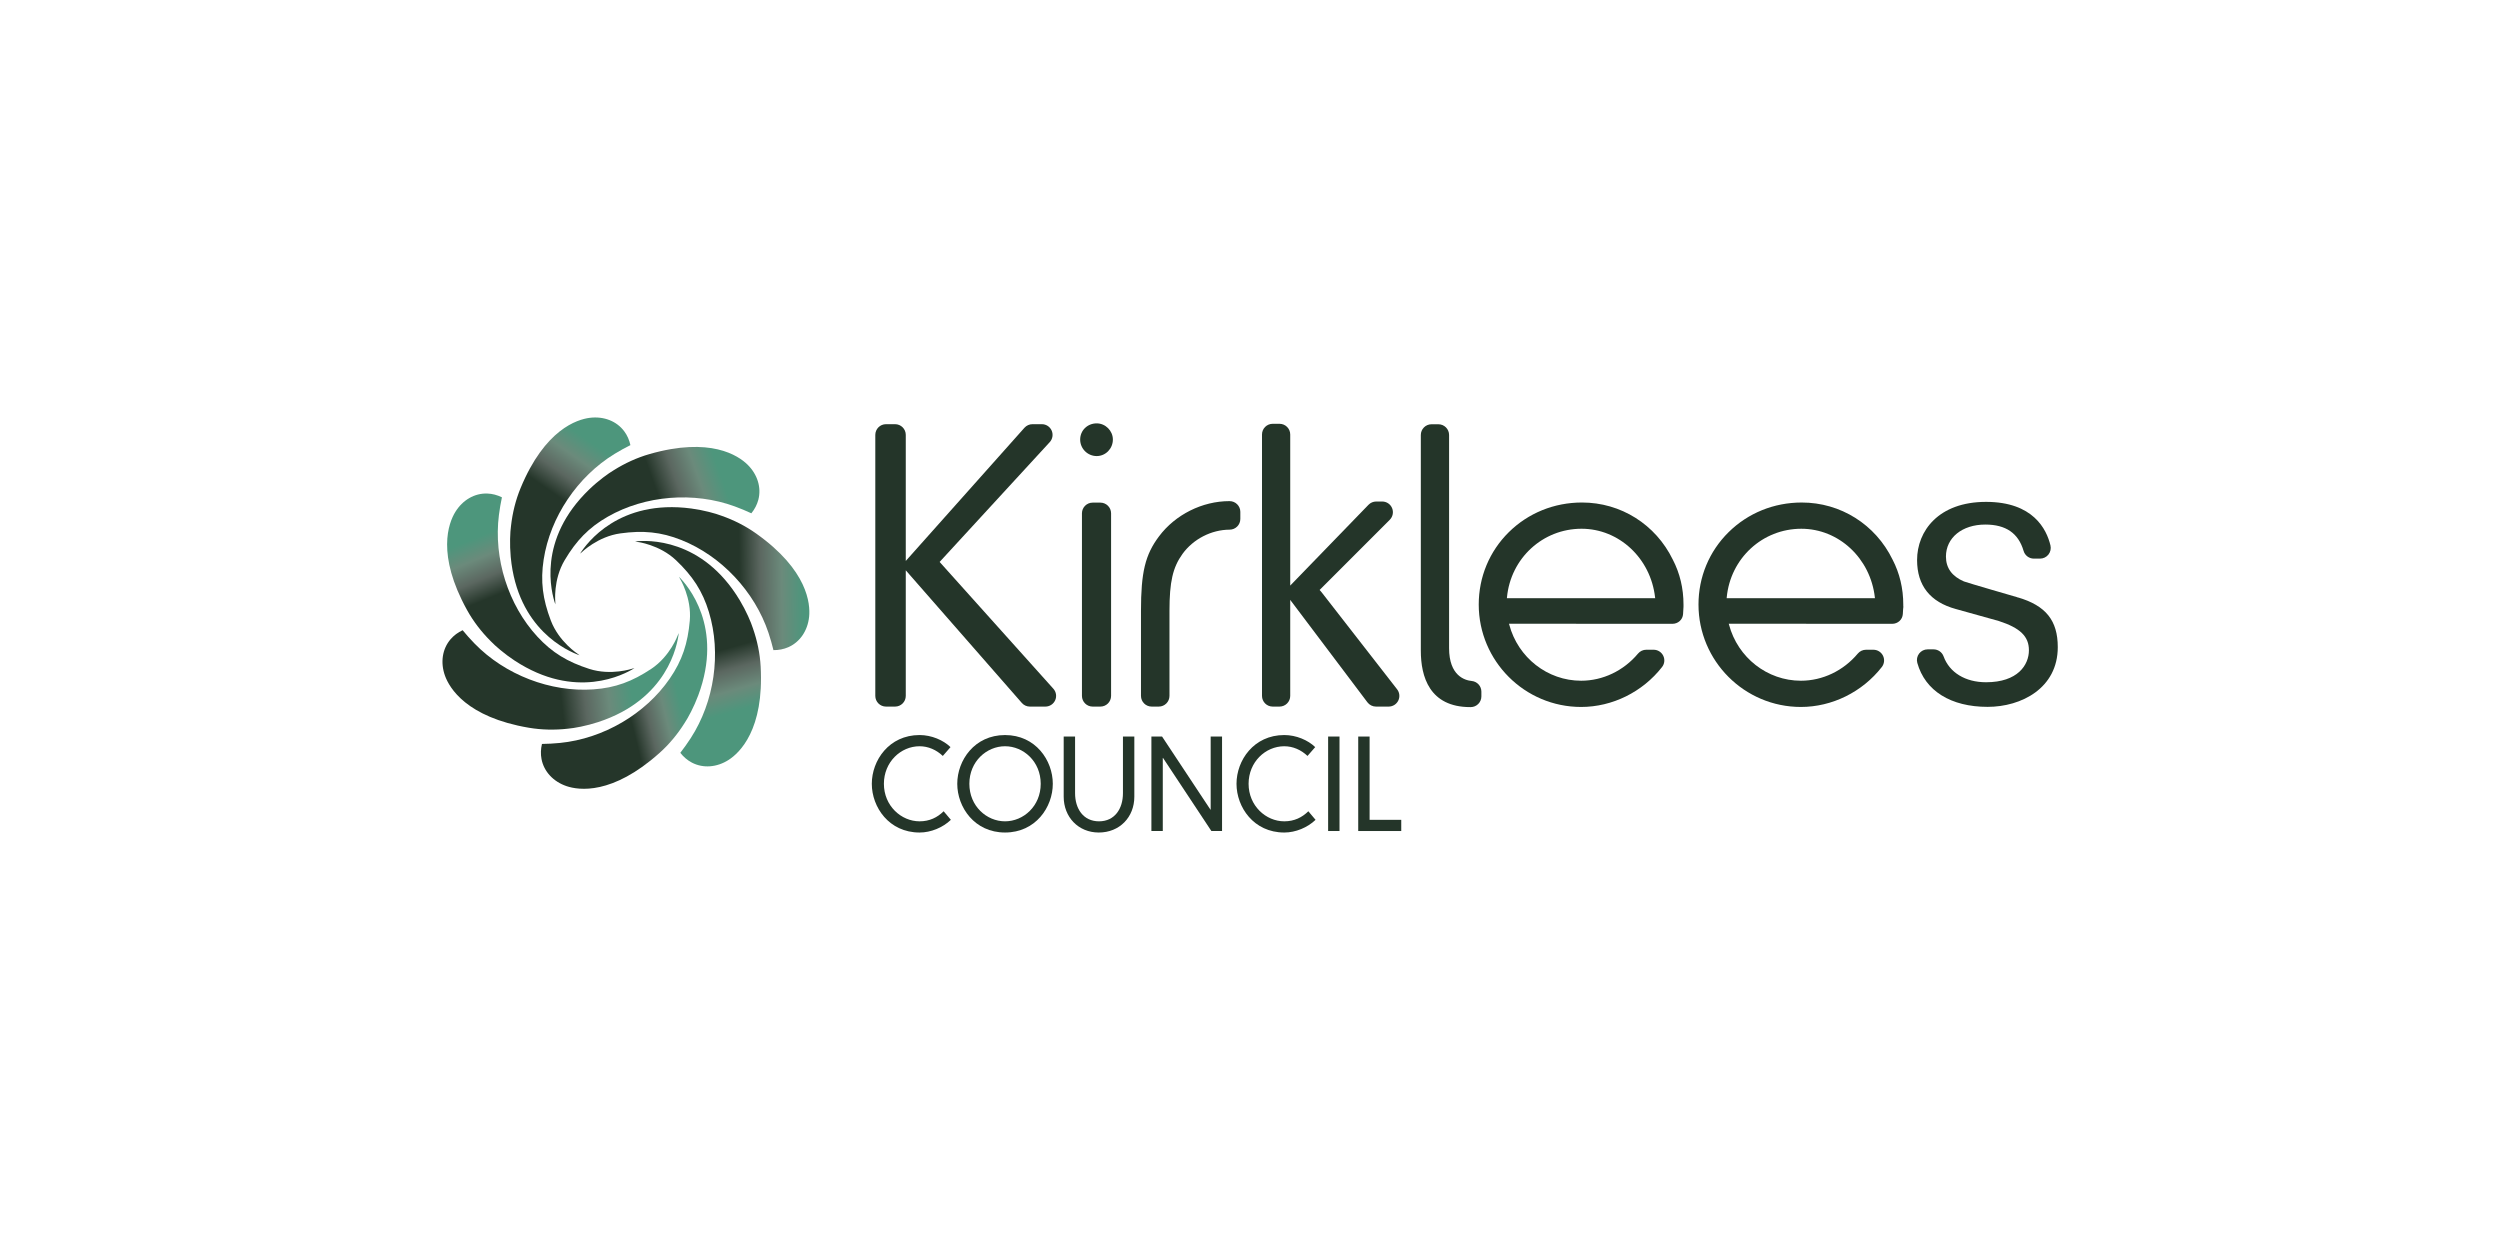 <svg xmlns="http://www.w3.org/2000/svg" width="300" height="150" viewBox="0 0 300 150" fill="none"><g clip-path="url(#clip0_5794_70576)"><path d="M69.547 78.635L69.336 78.47C69.336 78.47 67.071 77.023 66.098 74.462C65.128 71.9 64.834 69.764 65.239 67.145C66.028 62.048 69.293 57.188 73.759 54.461C74.396 54.073 75.025 53.726 75.65 53.416C75.517 52.806 75.273 52.243 74.907 51.754C73.999 50.533 72.457 49.931 70.785 50.137C69.255 50.328 65.379 51.533 62.471 58.569C61.878 60.006 61.498 61.544 61.322 63.107C61.214 63.856 61.148 65.342 61.287 66.826C62.096 75.544 68.162 78.144 69.547 78.635Z" fill="url(#paint0_linear_5794_70576)"/><path d="M76.135 80.176L75.874 80.24C75.874 80.24 73.33 81.108 70.722 80.271C68.116 79.433 66.263 78.33 64.47 76.381C60.977 72.585 59.215 67.001 59.869 61.809C59.964 61.07 60.085 60.362 60.231 59.679C59.671 59.402 59.079 59.244 58.47 59.224C56.948 59.172 55.516 60.001 54.636 61.438C53.829 62.754 52.356 66.534 56.041 73.195C56.793 74.558 57.758 75.812 58.871 76.925C59.39 77.476 60.508 78.454 61.755 79.271C69.072 84.074 74.887 80.953 76.135 80.176Z" fill="url(#paint1_linear_5794_70576)"/><path d="M81.453 75.972L81.34 76.215C81.34 76.215 80.433 78.745 78.153 80.262C75.871 81.778 73.855 82.538 71.213 82.725C66.067 83.089 60.606 80.984 56.957 77.236C56.436 76.702 55.957 76.165 55.516 75.626C54.951 75.89 54.459 76.254 54.063 76.717C53.073 77.875 52.828 79.512 53.402 81.097C53.93 82.547 55.964 86.059 63.467 87.33C65.001 87.589 66.583 87.619 68.146 87.443C68.901 87.381 70.363 87.115 71.779 86.651C80.096 83.924 81.282 77.431 81.453 75.972Z" fill="url(#paint2_linear_5794_70576)"/><path d="M81.48 69.211L81.6 69.45C81.6 69.45 83.012 71.738 82.776 74.466C82.538 77.196 81.874 79.248 80.372 81.429C77.448 85.68 72.398 88.638 67.194 89.153C66.452 89.225 65.733 89.265 65.036 89.273C64.89 89.881 64.867 90.493 64.983 91.092C65.271 92.587 66.397 93.8 67.994 94.339C69.456 94.832 73.468 95.431 79.141 90.355C80.302 89.32 81.31 88.1 82.147 86.768C82.57 86.139 83.275 84.831 83.794 83.434C86.849 75.232 82.515 70.255 81.48 69.211Z" fill="url(#paint3_linear_5794_70576)"/><path d="M76.213 64.968L76.475 65.025C76.475 65.025 79.143 65.348 81.129 67.234C83.112 69.121 84.303 70.919 85.072 73.453C86.569 78.389 85.732 84.184 82.889 88.575C82.483 89.2 82.066 89.786 81.638 90.337C82.023 90.831 82.487 91.23 83.027 91.513C84.374 92.218 86.025 92.095 87.442 91.183C88.739 90.347 91.708 87.583 91.279 79.983C91.193 78.429 90.87 76.88 90.351 75.395C90.123 74.673 89.539 73.305 88.771 72.029C84.266 64.524 77.675 64.81 76.213 64.968Z" fill="url(#paint4_linear_5794_70576)"/><path d="M69.606 66.438L69.814 66.268C69.814 66.268 71.728 64.383 74.441 64.007C77.154 63.633 79.301 63.822 81.761 64.802C86.553 66.709 90.559 70.976 92.219 75.937C92.453 76.644 92.651 77.337 92.814 78.015C93.44 78.022 94.042 77.907 94.599 77.663C95.993 77.049 96.924 75.681 97.096 74.004C97.25 72.469 96.943 68.424 90.735 64.019C89.468 63.118 88.055 62.405 86.57 61.886C85.865 61.613 84.433 61.217 82.956 61.021C74.281 59.864 70.394 65.197 69.606 66.438Z" fill="url(#paint5_linear_5794_70576)"/><path d="M66.641 72.523L66.637 72.255C66.637 72.255 66.358 69.582 67.757 67.226C69.155 64.871 70.642 63.311 72.943 61.998C77.421 59.441 83.254 58.97 88.166 60.767C88.866 61.023 89.53 61.3 90.162 61.596C90.556 61.112 90.842 60.569 90.999 59.98C91.388 58.508 90.9 56.927 89.696 55.748C88.593 54.67 85.24 52.387 77.926 54.493C76.433 54.924 74.994 55.583 73.661 56.42C73.009 56.803 71.805 57.674 70.731 58.708C64.418 64.768 66.161 71.134 66.641 72.523Z" fill="url(#paint6_linear_5794_70576)"/><path d="M114.062 89.653C113.195 88.817 111.786 88.205 110.349 88.205C106.68 88.205 104.617 91.25 104.617 94.055C104.617 96.858 106.68 99.903 110.349 99.903C111.715 99.903 113.137 99.306 114.105 98.38L113.237 97.351C112.483 98.098 111.545 98.559 110.349 98.559C108.145 98.559 106.068 96.695 106.068 94.055C106.068 91.443 108.089 89.55 110.349 89.55C111.389 89.55 112.368 89.982 113.137 90.713L114.062 89.653Z" fill="#243529"/><path d="M114.872 94.054C114.872 96.859 116.935 99.902 120.604 99.902C124.274 99.902 126.336 96.859 126.336 94.054C126.336 91.249 124.274 88.206 120.604 88.206C116.935 88.206 114.872 91.249 114.872 94.054ZM116.323 94.054C116.323 91.369 118.4 89.549 120.604 89.549C122.808 89.549 124.886 91.369 124.886 94.054C124.886 96.739 122.808 98.559 120.604 98.559C118.4 98.559 116.323 96.739 116.323 94.054Z" fill="#243529"/><path d="M127.643 95.606C127.643 98.053 129.407 99.903 131.853 99.903C134.357 99.903 136.12 98.053 136.12 95.606V88.385H134.754V95.188C134.754 97.038 133.773 98.559 131.882 98.559C129.99 98.559 129.009 97.038 129.009 95.188V88.385H127.643V95.606Z" fill="#243529"/><path d="M145.28 97.157H145.252L139.449 88.386H138.168V99.722H139.534V90.951H139.562L145.365 99.722H146.646V88.386H145.28V97.157Z" fill="#243529"/><mask id="mask0_5794_70576" style="mask-type:luminance" maskUnits="userSpaceOnUse" x="-1816" y="-1848" width="2095" height="1982"><path d="M-1815.09 133.389H278.367V-1847.34H-1815.09V133.389Z" fill="white"/></mask><g mask="url(#mask0_5794_70576)"><path d="M157.825 89.653C156.957 88.817 155.55 88.205 154.113 88.205C150.443 88.205 148.381 91.25 148.381 94.055C148.381 96.858 150.443 99.903 154.113 99.903C155.478 99.903 156.9 99.306 157.867 98.38L157 97.351C156.247 98.098 155.307 98.559 154.113 98.559C151.909 98.559 149.831 96.695 149.831 94.055C149.831 91.443 151.851 89.55 154.113 89.55C155.151 89.55 156.132 89.982 156.9 90.713L157.825 89.653Z" fill="#243529"/></g><path d="M159.375 99.722H160.741V88.384H159.375V99.722Z" fill="#243529"/><path d="M162.987 99.723H168.15V98.38H164.352V88.385H162.987V99.723Z" fill="#243529"/><path d="M176.605 81.718C175.788 81.64 173.89 81.1 173.89 77.777V52.196C173.89 51.487 173.316 50.911 172.606 50.911H171.783C171.074 50.911 170.499 51.487 170.499 52.196V78.095C170.499 81.178 171.528 84.853 176.435 84.853H176.482C177.192 84.853 177.766 84.277 177.766 83.568V82.996C177.766 82.334 177.263 81.782 176.605 81.718Z" fill="#243529"/><path d="M131.604 50.804C130.491 50.804 129.62 51.655 129.62 52.745C129.62 53.838 130.509 54.728 131.604 54.728C132.675 54.728 133.545 53.838 133.545 52.745C133.545 51.692 132.657 50.804 131.604 50.804Z" fill="#243529"/><path d="M132.046 60.315H131.118C130.409 60.315 129.834 60.891 129.834 61.599V83.507C129.834 84.216 130.409 84.791 131.118 84.791H132.046C132.755 84.791 133.33 84.216 133.33 83.507V61.599C133.33 60.891 132.755 60.315 132.046 60.315Z" fill="#243529"/><path d="M147.555 60.135H147.532C144.272 60.135 141.034 61.754 139.081 64.363C137.422 66.572 136.917 68.663 136.917 73.319V83.507C136.917 84.216 137.492 84.791 138.201 84.791H139.054C139.763 84.791 140.337 84.216 140.337 83.507V73.319C140.337 69.823 140.731 68.096 141.897 66.474C143.191 64.684 145.362 63.566 147.56 63.559C148.267 63.556 148.84 62.982 148.84 62.275V61.42C148.84 60.713 148.262 60.139 147.555 60.135Z" fill="#243529"/><path d="M202.02 72.683C202.02 72.683 202.02 72.663 202.019 72.646C202.02 72.608 202.02 72.548 202.02 72.548C202.02 70.608 201.588 68.793 200.735 67.153C198.674 62.927 194.497 60.301 189.835 60.301C186.501 60.301 183.386 61.566 181.059 63.86C178.73 66.159 177.448 69.244 177.448 72.545C177.448 79.321 182.96 84.835 189.735 84.835C193.474 84.835 197.103 83.044 199.447 80.043C199.75 79.657 199.805 79.131 199.589 78.69C199.374 78.248 198.926 77.968 198.434 77.968H197.551C197.17 77.968 196.811 78.136 196.566 78.427C194.828 80.499 192.336 81.687 189.735 81.687C185.708 81.687 182.16 78.918 181.109 74.954C181.107 74.95 181.079 74.847 181.079 74.847L200.688 74.859C201.368 74.859 201.929 74.36 201.969 73.681C201.969 73.681 202.004 73.064 202.012 72.939C202.012 72.931 202.015 72.921 202.015 72.912L202.02 72.786C202.02 72.768 202.02 72.749 202.02 72.729C202.02 72.713 202.02 72.698 202.02 72.683ZM189.785 63.449C194.286 63.449 198.082 66.993 198.61 71.691C198.61 71.698 198.622 71.786 198.622 71.786H180.826L180.836 71.693C181.278 66.993 185.126 63.449 189.785 63.449Z" fill="#243529"/><path d="M228.4 72.78L228.393 72.663C228.395 72.687 228.395 72.71 228.395 72.735C228.395 72.725 228.395 72.716 228.395 72.716C228.395 72.716 228.395 72.707 228.393 72.7C228.395 72.705 228.395 72.708 228.395 72.708C228.393 72.695 228.393 72.663 228.393 72.663C228.393 72.663 228.393 72.695 228.393 72.697C228.393 72.683 228.393 72.667 228.391 72.648C228.391 72.61 228.393 72.552 228.393 72.552C228.393 70.61 227.959 68.793 227.107 67.151C225.045 62.927 220.868 60.302 216.206 60.302C212.872 60.302 209.757 61.566 207.432 63.861C205.103 66.158 203.819 69.243 203.819 72.543C203.819 79.321 209.331 84.835 216.107 84.835C219.845 84.835 223.476 83.043 225.818 80.043C226.121 79.656 226.176 79.13 225.961 78.689C225.745 78.248 225.297 77.969 224.807 77.969H223.922C223.543 77.969 223.182 78.137 222.939 78.426C221.199 80.498 218.709 81.687 216.107 81.687C212.081 81.687 208.533 78.919 207.48 74.954C207.48 74.949 207.451 74.846 207.451 74.846C207.451 74.848 227.059 74.859 227.059 74.859C227.738 74.859 228.298 74.359 228.34 73.68C228.34 73.68 228.36 73.352 228.373 73.112C228.391 73.028 228.401 72.941 228.401 72.851C228.401 72.828 228.401 72.803 228.4 72.78ZM207.199 71.785L207.207 71.693C207.649 66.993 211.497 63.45 216.157 63.45C220.658 63.45 224.454 66.993 224.983 71.692C224.981 71.675 224.993 71.787 224.993 71.787L207.199 71.785ZM228.393 72.756C228.393 72.751 228.393 72.742 228.393 72.74C228.393 72.742 228.395 72.743 228.395 72.745C228.395 72.748 228.393 72.753 228.393 72.756Z" fill="#243529"/><path d="M126.404 82.649L112.971 67.674C112.976 67.679 112.757 67.434 112.757 67.434L112.975 67.194L125.97 53.055C126.315 52.68 126.404 52.136 126.2 51.67C125.995 51.203 125.533 50.902 125.024 50.902H123.894C123.529 50.902 123.179 51.058 122.935 51.331L108.693 67.314V52.186C108.693 51.477 108.118 50.902 107.409 50.902H106.32C105.611 50.902 105.036 51.477 105.036 52.186V83.507C105.036 84.216 105.611 84.791 106.32 84.791H107.409C108.118 84.791 108.693 84.216 108.693 83.507V68.437L122.619 84.352C122.862 84.632 123.214 84.791 123.585 84.791H125.448C125.955 84.791 126.414 84.492 126.621 84.031C126.829 83.567 126.742 83.026 126.404 82.649Z" fill="#243529"/><path d="M167.653 82.718L158.598 71.079C158.583 71.059 158.564 71.037 158.548 71.017L158.353 70.796L166.773 62.373C167.14 62.005 167.25 61.453 167.051 60.974C166.853 60.493 166.385 60.182 165.866 60.182H165.146C164.798 60.182 164.466 60.321 164.223 60.571L154.863 70.232C154.85 70.247 154.84 70.262 154.827 70.277V52.138C154.827 51.429 154.251 50.855 153.543 50.855H152.724C152.016 50.855 151.44 51.429 151.44 52.138V83.507C151.44 84.216 152.016 84.791 152.724 84.791H153.543C154.251 84.791 154.827 84.216 154.827 83.507V71.987L164.093 84.281C164.336 84.602 164.715 84.791 165.118 84.791H166.64C167.13 84.791 167.578 84.512 167.793 84.071C168.009 83.63 167.954 83.104 167.653 82.718Z" fill="#243529"/><path d="M242.131 71.683C242.166 71.693 242.194 71.716 242.227 71.73C242.156 71.7 242.086 71.67 242.003 71.647C242.003 71.647 236.126 69.948 235.667 69.77C234.241 69.159 233.513 68.161 233.513 66.789C233.513 64.526 235.456 62.947 238.237 62.947C240.705 62.947 242.209 63.982 242.831 66.11C242.991 66.657 243.493 67.035 244.064 67.035H244.805C245.198 67.035 245.569 66.853 245.813 66.546C246.056 66.238 246.144 65.835 246.055 65.453C245.589 63.499 243.967 60.225 238.328 60.225C232.61 60.225 230.05 63.732 230.05 67.206C230.05 70.264 231.617 72.242 234.707 73.084C234.709 73.086 239.496 74.415 239.849 74.518C242.433 75.353 243.47 76.377 243.47 78.029C243.47 79.8 242.122 81.87 238.328 81.87C235.845 81.87 233.939 80.711 233.23 78.766C233.046 78.26 232.565 77.922 232.024 77.922H231.316C230.913 77.922 230.534 78.11 230.291 78.431C230.048 78.751 229.97 79.167 230.078 79.554C231.02 82.903 234.093 84.823 238.515 84.823C242.568 84.823 246.933 82.581 246.933 77.658C246.933 74.455 245.497 72.668 242.131 71.683ZM243.046 72.865C243.047 72.881 243.054 72.898 243.054 72.914C243.054 72.936 243.047 72.958 243.046 72.978C243.047 72.956 243.049 72.936 243.049 72.911C243.049 72.896 243.046 72.879 243.046 72.865ZM239.928 71.898C239.927 71.898 239.908 71.891 239.894 71.885C239.88 71.88 239.869 71.871 239.855 71.866C239.892 71.883 239.928 71.898 239.928 71.898ZM239.809 71.846C239.804 71.845 239.799 71.845 239.792 71.843C239.785 71.84 239.782 71.835 239.775 71.833C239.775 71.833 239.799 71.841 239.809 71.846Z" fill="#243529"/></g><defs><linearGradient id="paint0_linear_5794_70576" x1="75.624" y1="50.179" x2="61.153" y2="70.952" gradientUnits="userSpaceOnUse"><stop stop-color="#4D967C"/><stop offset="0.1" stop-color="#4D967C"/><stop offset="0.2" stop-color="#4D967C"/><stop offset="0.3" stop-color="#6B8A7B"/><stop offset="0.4" stop-color="#5B6760"/><stop offset="0.5" stop-color="#25362A"/><stop offset="1" stop-color="#25362A"/></linearGradient><linearGradient id="paint1_linear_5794_70576" x1="57.063" y1="59.271" x2="66.301" y2="81.854" gradientUnits="userSpaceOnUse"><stop stop-color="#4D967C"/><stop offset="0.1" stop-color="#4D967C"/><stop offset="0.2" stop-color="#4D967C"/><stop offset="0.3" stop-color="#6B8A7B"/><stop offset="0.4" stop-color="#5B6760"/><stop offset="0.5" stop-color="#25362A"/><stop offset="1" stop-color="#25362A"/></linearGradient><linearGradient id="paint2_linear_5794_70576" x1="81.076" y1="79.264" x2="52.931" y2="82.364" gradientUnits="userSpaceOnUse"><stop stop-color="#4D967C"/><stop offset="0.1" stop-color="#4D967C"/><stop offset="0.2" stop-color="#4D967C"/><stop offset="0.3" stop-color="#6B8A7B"/><stop offset="0.4" stop-color="#5B6760"/><stop offset="0.5" stop-color="#25362A"/><stop offset="1" stop-color="#25362A"/></linearGradient><linearGradient id="paint3_linear_5794_70576" x1="84.75" y1="79.608" x2="64.56" y2="84.567" gradientUnits="userSpaceOnUse"><stop stop-color="#4D967C"/><stop offset="0.1" stop-color="#4D967C"/><stop offset="0.2" stop-color="#4D967C"/><stop offset="0.3" stop-color="#6B8A7B"/><stop offset="0.4" stop-color="#5B6760"/><stop offset="0.5" stop-color="#25362A"/><stop offset="1" stop-color="#25362A"/></linearGradient><linearGradient id="paint4_linear_5794_70576" x1="83.11" y1="92.007" x2="76.282" y2="67.898" gradientUnits="userSpaceOnUse"><stop stop-color="#4D967C"/><stop offset="0.1" stop-color="#4D967C"/><stop offset="0.2" stop-color="#4D967C"/><stop offset="0.3" stop-color="#6B8A7B"/><stop offset="0.4" stop-color="#5B6760"/><stop offset="0.5" stop-color="#25362A"/><stop offset="1" stop-color="#25362A"/></linearGradient><linearGradient id="paint5_linear_5794_70576" x1="101.382" y1="68.584" x2="76.042" y2="68.894" gradientUnits="userSpaceOnUse"><stop stop-color="#4D967C"/><stop offset="0.1" stop-color="#4D967C"/><stop offset="0.2" stop-color="#4D967C"/><stop offset="0.3" stop-color="#6B8A7B"/><stop offset="0.4" stop-color="#5B6760"/><stop offset="0.5" stop-color="#25362A"/><stop offset="1" stop-color="#25362A"/></linearGradient><linearGradient id="paint6_linear_5794_70576" x1="90.934" y1="53.775" x2="66.095" y2="62.609" gradientUnits="userSpaceOnUse"><stop stop-color="#4D967C"/><stop offset="0.1" stop-color="#4D967C"/><stop offset="0.2" stop-color="#4D967C"/><stop offset="0.3" stop-color="#6B8A7B"/><stop offset="0.4" stop-color="#5B6760"/><stop offset="0.5" stop-color="#25362A"/><stop offset="1" stop-color="#25362A"/></linearGradient><clipPath id="clip0_5794_70576"><rect width="194.03" height="50" fill="white" transform="translate(53 50)"/></clipPath></defs></svg>